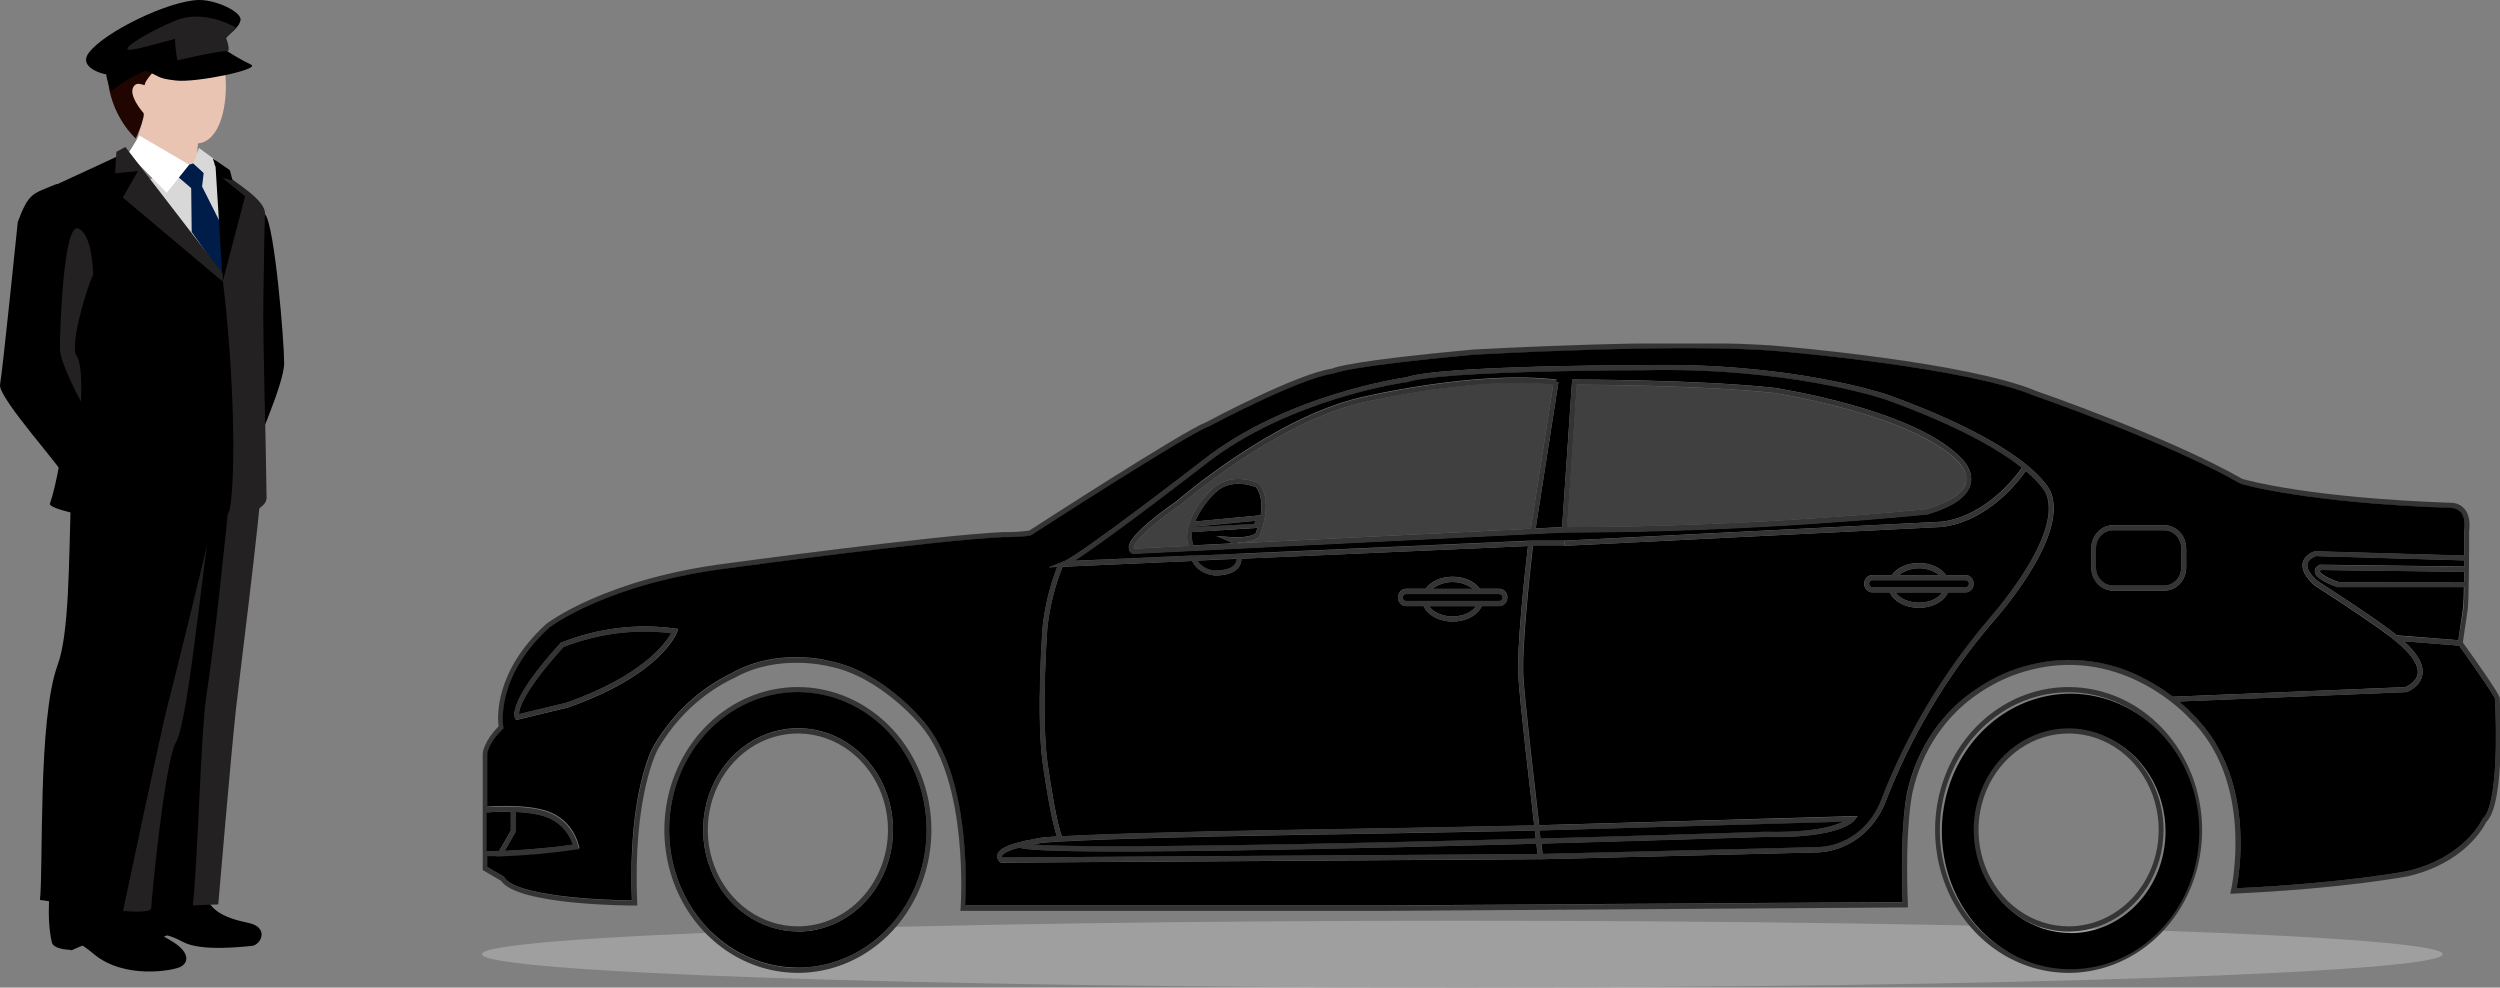 <svg width="524" height="207" viewBox="0 0 524 207" fill="none" xmlns="http://www.w3.org/2000/svg">
<rect x="0" y="0" width="524" height="207" fill="#808080" stroke="none"/>
<path d="M306.5 192.984C419.995 192.984 512 196.122 512 199.992C512 203.862 419.995 207 306.5 207C193.005 207 101 203.862 101 199.992C101 196.122 193.005 192.984 306.5 192.984Z" fill="#A09F9F"/>
<path d="M55.558 44.905C57.591 47.366 59.558 71.52 59.558 76.118C59.558 80.719 52.715 95.355 52.249 97.446C51.783 99.536 49.7 47.779 52.021 46.109C54.338 44.435 55.558 44.905 55.558 44.905V44.905ZM31.916 197.404L35.11 195.986C35.11 195.986 32.49 193.365 31.989 193.475C31.484 193.57 31.916 197.404 31.916 197.404H31.916Z" fill="black"/>
<path d="M28.252 181.17C27.824 184.69 27.145 191.11 28.336 195.935C28.697 197.392 32.263 197.309 32.263 197.309C32.263 197.309 32.003 194.031 38.387 197.445C42.23 199.504 51.141 198.39 52.733 198.27C54.734 198.099 56.501 194.37 52.063 193.441C46.475 192.291 44.456 190.662 43.355 188.379C42.244 186.112 41.907 178.944 41.907 178.944L28.252 181.17Z" fill="black"/>
<path d="M46.211 146.276C45.226 155.092 40.328 189.035 40.328 189.035L30.428 189.771L27.922 191.499L8.37 188.622C9.125 181.933 7.904 150.674 12.083 139.379C16.991 126.113 11.652 78.96 20.91 76.642L51.785 90.861C51.785 90.861 47.196 137.462 46.212 146.276H46.211Z" fill="black"/>
<path d="M49.461 148.577C50.268 141.359 54.19 110.684 55.036 99.224L48.536 99.853C46.909 115.954 44.998 134.466 43.193 146.276C42.117 153.406 41.363 182.25 40.41 189.775L45.748 189.563C45.748 189.563 48.483 157.388 49.461 148.577Z" fill="#232121"/>
<path d="M14.857 199.217L18.495 197.675C18.495 197.675 15.6 194.666 15.032 194.771C14.45 194.875 14.857 199.217 14.857 199.217H14.857Z" fill="black"/>
<path d="M11.066 180.838C10.502 184.804 9.612 192.032 10.864 197.512C11.245 199.16 15.259 199.106 15.259 199.106C15.259 199.106 13.521 194.827 19.666 199.971C26.075 205.321 36.279 203.461 37.854 202.64C39.438 201.813 39.894 199.782 36.392 197.506C32.819 195.185 29.987 194.912 27.315 189.753C25.997 187.22 26.516 178.549 26.516 178.549L11.066 180.838H11.066Z" fill="black"/>
<path d="M30.349 23.727C30.078 24.971 28.504 29.802 28.504 29.802L32.515 38.212L33.507 37.189L35.018 38.537L41.829 38.297C41.829 38.297 40.869 33.121 41.623 29.455L42.363 28.043C42.363 28.043 30.51 23.013 30.349 23.727V23.727Z" fill="#EAC4B2"/>
<path d="M44.29 36.563C44.29 36.563 42.467 32.675 46.884 36.269C49.64 38.505 55.733 41.947 55.558 44.906C55.431 47.177 55.347 53.388 55.207 62.628C55.063 71.42 55.743 91.636 55.876 104.353C55.908 107.615 45.447 110.883 42.148 103.096C44.332 91.162 43.221 64.182 45.121 57.84C45.594 56.259 44.29 36.563 44.29 36.563L44.29 36.563Z" fill="#232121"/>
<path d="M36.638 35.157C37.837 35.818 42.163 33.756 42.556 33.417C42.948 33.073 45.931 35.366 45.931 35.366L46.197 56.7L30.544 38.015L36.638 35.157L36.638 35.157Z" fill="#D8D8D8"/>
<path d="M37.434 35.142L37.051 36.841L40.133 39.48L42.345 39.177L42.692 36.237L40.532 34.254L37.434 35.142Z" fill="#001C49"/>
<path d="M40.076 39.37L40.178 48.62L46.794 58.03L46.678 47.679L42.267 38.919L40.076 39.37Z" fill="#001C49"/>
<path d="M40.532 34.254L41.703 31.011L45.287 33.626L43.944 37.342L40.532 34.254Z" fill="#D8D8D8"/>
<path d="M29.206 28.412L39.656 34.523L34.955 40.406L26.864 32.199L29.206 28.412Z" fill="white"/>
<path d="M25.903 32.164C25.903 32.164 18.478 35.654 10.229 39.417C7.122 40.839 14.38 45.102 13.492 47.95C12.606 50.798 15.333 67.532 15.449 70.864C15.571 74.198 13.338 97.317 10.456 105.603C9.784 107.592 46.58 114.299 48.15 106.749C49.507 99.395 49.02 77.735 46.675 58.551C46.482 56.928 25.903 32.165 25.903 32.165L25.903 32.164Z" fill="black"/>
<path d="M45.184 34.971L44.602 33.21L48.178 35.67L48.746 37.811L46.572 37.267L51.376 41.145L46.675 59.022L45.184 34.971Z" fill="black"/>
<path d="M46.664 57.3L26.275 30.803L24.399 31.826L24.123 36.313L28.901 35.871L25.735 41.397L46.675 59.022L46.664 57.3Z" fill="#232121"/>
<path d="M11.431 38.733C6.965 40.653 6.046 40.252 3.726 46.526C3.726 46.526 0.529 77.861 0.013 80.615C-0.502 83.375 14.096 99.284 13.244 99.647C19.256 99.776 26.482 89.605 26.482 89.605C26.482 89.605 14.635 73.655 15.449 70.864C16.255 68.072 21.984 54.281 21.465 50.556C20.942 46.832 14.783 37.283 11.431 38.733V38.733Z" fill="black"/>
<path d="M47.015 13.586C48.084 20.732 46.552 28.608 42.345 29.89C38.517 31.062 29.339 27.863 26.033 21.313C22.713 14.771 24.61 7.489 31.983 5.616C40.035 3.57 46.117 7.53 47.015 13.586Z" fill="#EAC4B2"/>
<path d="M36.687 9.462C37.63 10.186 42.569 8.701 44.151 9.481C45.742 10.255 46.973 13.81 47.508 14.533C47.508 14.533 47.765 10.741 46.794 8.963C42.892 1.744 34.394 1.681 32.891 3.21C31.383 4.735 36.687 9.462 36.687 9.462V9.462Z" fill="#4F1109"/>
<path d="M37.942 8.506C38.183 10.252 36.308 11.255 34.44 12.822C32.568 14.388 30.351 16.968 30.38 17.641C30.418 18.311 28.718 16.687 27.902 18.339C27.088 20.009 29.426 22.952 30.05 23.64C30.597 24.254 28.455 29.028 28.455 29.028C28.455 29.028 23.046 24.301 22.544 15.996C22.047 7.697 30.965 4.595 34.282 4.552C39.095 4.485 37.941 8.505 37.941 8.505L37.942 8.506Z" fill="#210500"/>
<path d="M22.748 15.693C19.508 15.13 16.893 13.441 18.558 11.146C21.755 6.718 35.438 0.115 41.679 0.001C45.321 -0.061 50.677 2.509 50.415 4.198C50.156 5.885 47.751 7.299 46.825 8.338C46.386 8.831 45.619 9.794 45.619 9.794L22.748 15.693V15.693Z" fill="black"/>
<path d="M23.327 19.068C33.788 10.684 45.167 12.857 46.499 11.079C47.832 9.302 45.654 6.541 45.654 6.541C40.413 6.179 31.116 7.495 22.811 13.618C21.262 14.761 23.327 19.069 23.327 19.069V19.068Z" fill="black"/>
<path d="M28.889 14.108C34.222 16.185 32.508 16.362 36.869 16.877C41.034 17.376 54.695 14.546 52.638 13.558C48.554 11.572 46.485 9.895 46.485 9.895L34.439 12.822L28.889 14.108Z" fill="black"/>
<path d="M47.218 7.514C44.954 6.159 37.325 7.371 36.841 7.586C36.358 7.801 37.157 12.652 37.157 12.652C37.157 12.652 46.072 10.561 47.547 10.741C48.589 10.864 47.218 7.514 47.218 7.514Z" fill="#232121"/>
<path d="M49.465 5.767C47.232 4.555 41.907 2.262 36.932 4.254C31.957 6.244 25.83 9.853 26.808 10.374C27.792 10.899 37.668 7.583 39.726 7.536C41.798 7.491 46.523 8.088 46.523 8.088L46.246 9.209L49.465 5.767H49.465ZM43.543 113.759C42.499 118.777 39.362 151.4 36.925 155.478C34.488 159.557 31.705 189.042 31.705 190.296C31.705 191.552 25.784 190.924 25.784 190.924C25.784 190.924 34.138 151.4 35.183 147.636C36.231 143.872 43.543 113.759 43.543 113.759ZM19.513 57.61C17.773 61.377 14.639 72.666 16.034 74.548C17.427 76.434 16.964 84.17 16.964 84.17C16.964 84.17 12.549 76.117 12.549 72.982C12.549 69.846 13.244 46.63 16.381 47.887C19.513 49.14 19.513 57.609 19.513 57.609V57.61Z" fill="#232121"/>
<g clip-path="url(#clip0_138_972)">
<path d="M523.944 146.35C523.944 146.124 523.944 145.444 516.211 134.659L517.193 128.049C517.523 126.464 517.531 113.09 517.531 111.378C517.785 109.341 517.472 107.756 516.601 106.706C516.145 106.166 515.56 105.771 514.909 105.565C514.609 105.465 514.299 105.407 513.986 105.393C484.03 104.36 470.891 100.639 469.994 100.376C454.284 91.438 427.077 82.057 426.848 81.975C412.466 75.881 373.491 72.585 373.102 72.558C353.407 70.747 309.085 73.246 308.62 73.273C284.399 75.519 279.966 76.895 279.188 77.258C271.802 78.38 253.926 87.889 252.835 88.477C248.072 90.288 217.675 109.956 215.738 111.206C213.901 111.461 212.048 111.567 210.196 111.523C195.51 112.238 153.26 117.97 152.846 118.025C126.713 121.249 114.624 130.702 114.505 130.757C103.6 140.718 104.26 150.38 104.505 152.254C101.561 155.152 101.198 157.687 101.181 157.796V182.372L105.038 184.627C108.482 189.752 132.026 189.807 133.041 189.807H133.566V189.236C132.576 166.978 137.796 157.162 137.88 157.072C141.667 150.493 147.219 145.29 153.81 142.139H153.87C163.015 136.887 173.632 139.631 173.768 139.667C184.579 141.768 192.946 152.01 193.039 152.127C203.191 164.08 201.356 190.069 201.339 190.332L201.288 190.92H290.135L399.895 190.196V189.635C399.235 172.638 400.876 166.045 400.893 165.964C401.855 161.641 403.611 157.566 406.058 153.977C408.505 150.387 411.595 147.354 415.148 145.055C418.425 142.87 422.019 141.285 425.782 140.364C445.147 135.447 458.54 150.162 458.675 150.325C472.761 163.655 467.668 186.375 467.617 186.601L467.456 187.307H468.133C491.5 186.239 504.511 183.685 504.63 183.685C516.592 180.923 520.611 173.335 521.11 172.312C525.238 168.364 523.995 147.219 523.944 146.35ZM520.416 171.56L520.331 171.633L520.281 171.741C520.281 171.814 516.508 179.837 504.46 182.608C504.334 182.608 491.652 185.089 468.776 186.175C469.548 181.988 469.801 177.711 469.529 173.453C469.106 166.525 466.991 156.755 459.377 149.547C458.534 148.64 457.636 147.796 456.687 147.02C456.306 146.703 455.883 146.359 455.418 145.997C453.703 144.691 451.899 143.525 450.02 142.511C442.481 138.36 433.806 137.223 425.554 139.305C421.684 140.23 417.99 141.856 414.632 144.113C410.96 146.481 407.764 149.607 405.229 153.308C402.695 157.009 400.873 161.213 399.869 165.674C399.802 165.937 398.177 172.312 398.82 189.1L290.109 189.816H202.337C202.582 185.759 203.479 162.813 193.75 151.394C193.403 150.959 185.078 140.754 173.937 138.59C173.488 138.472 162.871 135.719 153.37 141.152C146.587 144.411 140.872 149.774 136.967 156.546C136.747 156.945 131.594 166.507 132.491 188.756C125.359 188.756 108.109 187.796 105.8 183.957L105.732 183.839L102.171 181.766V157.95C102.221 157.66 102.72 155.423 105.377 152.897L105.588 152.689L105.529 152.381C105.529 152.281 103.736 142.085 115.131 131.626C115.58 131.282 127.508 122.254 152.973 119.111C153.396 119.048 195.603 113.325 210.23 112.619C210.721 112.619 215.061 112.619 216.152 112.229L216.254 112.175C216.575 111.967 248.63 91.257 253.249 89.491H253.3C253.495 89.392 272.191 79.413 279.441 78.353H279.56L279.636 78.299C279.864 78.181 283.13 76.769 308.73 74.396C309.178 74.396 353.433 71.897 373.026 73.681C373.415 73.681 412.23 76.986 426.518 83.035C426.789 83.126 453.963 92.507 469.588 101.399L469.69 101.444C469.817 101.444 482.921 105.447 513.995 106.515C514.706 106.565 515.371 106.909 515.848 107.475C516.516 108.299 516.744 109.594 516.524 111.315V111.387C516.524 112.918 516.524 114.656 516.524 116.422C516.524 116.784 516.524 117.146 516.524 117.509C516.524 117.871 516.524 118.414 516.524 118.804C516.524 119.193 516.524 119.528 516.524 119.89C516.524 120.624 516.524 121.348 516.524 122.036V123.123C516.532 124.705 516.459 126.286 516.304 127.859L515.255 134.189L515.145 134.913L515.281 135.094L515.416 135.284C518.225 139.223 522.616 145.508 522.929 146.386C523.301 152.499 523.563 168.744 520.416 171.56Z" fill="#343434"/>
<path d="M516.482 119.845C516.482 120.578 516.482 121.303 516.482 121.991H490.172C488.133 121.294 486.263 120.225 486.229 119.727C486.229 119.727 486.229 119.609 486.508 119.465L516.482 119.845Z" fill="black"/>
<path d="M107.066 170.151V174.126L104.587 178.428H102.007V170.278C102.861 170.215 104.816 170.097 107.066 170.151Z" fill="black"/>
<path d="M485.18 119.818C485.299 121.33 488.564 122.58 489.901 123.051H489.977H516.423C516.431 124.632 516.357 126.213 516.203 127.787L515.255 134.189L502.379 133.156C498.877 130.222 486.576 122.29 485.637 121.692C484.131 120.289 483.429 119.057 483.632 118.143C483.835 117.228 485.104 116.648 485.409 116.54L516.499 117.445C516.499 117.88 516.499 118.351 516.499 118.74L486.365 118.36H486.238L486.128 118.423C485.299 118.885 485.155 119.428 485.18 119.818Z" fill="black"/>
<path d="M520.416 171.56L520.331 171.633L520.281 171.741C520.281 171.814 516.507 179.837 504.46 182.608C504.334 182.608 491.652 185.089 468.776 186.176C469.548 181.988 469.801 177.711 469.529 173.453C469.106 166.525 466.991 156.755 459.377 149.547C458.535 148.641 457.636 147.796 456.687 147.02L504.224 145.064H504.291H504.359C504.486 145.064 507.345 143.978 507.743 141.351C508.048 139.296 506.728 136.969 503.826 134.406L515.416 135.312C518.225 139.251 522.616 145.535 522.929 146.413C523.301 152.499 523.563 168.744 520.416 171.56Z" fill="black"/>
<path d="M515.848 107.43C515.371 106.864 514.706 106.519 513.995 106.47C482.921 105.402 469.817 101.435 469.69 101.399L469.588 101.354C453.963 92.461 426.789 83.08 426.519 82.99C412.23 76.941 373.415 73.662 373.026 73.635C353.399 71.824 309.145 74.333 308.73 74.351C283.13 76.723 279.864 78.136 279.636 78.254L279.56 78.308H279.391C272.14 79.367 253.444 89.346 253.249 89.446H253.199C248.579 91.212 216.524 111.921 216.203 112.13L216.101 112.184C215.044 112.564 210.704 112.573 210.179 112.573C195.552 113.28 153.345 119.003 152.922 119.066C127.458 122.208 115.529 131.236 115.081 131.581C103.685 142.039 105.462 152.236 105.478 152.335L105.538 152.643L105.326 152.852C102.67 155.378 102.171 157.615 102.12 157.904V169.061C104.319 168.898 112.407 168.472 116.341 170.727C117.549 171.376 118.617 172.29 119.475 173.408C120.333 174.526 120.963 175.825 121.324 177.22L121.459 177.799L120.909 177.881C115.634 178.653 110.326 179.137 105.005 179.329H104.074H102.12V181.72L105.681 183.794L105.749 183.911C108.059 187.751 125.309 188.675 132.44 188.711C131.544 166.48 136.671 156.899 136.916 156.501C140.822 149.728 146.536 144.366 153.32 141.107C162.82 135.674 173.438 138.39 173.886 138.544C185.028 140.708 193.344 150.914 193.699 151.348C203.428 162.767 202.532 185.759 202.286 189.77H290.076L398.787 189.055C398.178 172.266 399.768 165.891 399.836 165.629C400.855 161.178 402.689 156.987 405.231 153.3C407.774 149.613 410.975 146.503 414.649 144.149C418.007 141.892 421.701 140.266 425.571 139.341C433.823 137.259 442.498 138.396 450.037 142.547C451.916 143.561 453.72 144.727 455.435 146.033L504.122 144.023C504.494 143.869 506.491 142.981 506.745 141.188C506.999 139.395 505.34 136.905 501.889 134.188L501.796 134.116L500.493 133.084C495.848 129.597 485.206 122.761 485.087 122.679L485.011 122.625C483.158 120.904 482.363 119.338 482.651 117.979C483.031 116.168 485.129 115.58 485.189 115.562H485.265L516.491 116.467C516.491 114.701 516.491 112.963 516.491 111.432V111.36C516.744 109.549 516.516 108.254 515.848 107.43ZM141.916 132.468C141.789 132.83 138.532 141.451 119.006 148.306L108.203 150.914L108.016 150.588C107.695 150.044 106.671 146.739 117.517 134.768L117.593 134.687H117.678C125.277 131.659 133.448 130.646 141.493 131.734L142.127 131.825L141.916 132.468ZM417.289 130.847C407.954 141.835 400.466 154.47 395.157 168.191C393.979 171.161 392.045 173.716 389.575 175.566C387.106 177.415 384.2 178.484 381.19 178.65L322.867 180.09H322.427L209.773 180.815L209.646 180.724C209.421 180.569 209.244 180.346 209.135 180.084C209.027 179.821 208.993 179.531 209.037 179.248C209.223 178.342 210.281 176.975 217.26 175.771C218.096 175.584 218.945 175.475 219.798 175.445L221.558 175.318C220.238 171.696 218.716 161.11 218.538 159.779C217.193 149.374 218.538 131.707 218.538 131.508C218.998 127.147 220.035 122.879 221.617 118.831L219.849 118.912L221.905 118.115L221.956 117.997L222.066 118.052L222.912 117.717C226.507 116.322 251.862 96.699 252.116 96.5C269.492 82.808 293.51 79.295 294.779 79.087C298.933 77.647 314.33 77.022 326.538 76.759C336.191 76.551 344.372 76.551 344.457 76.551C375.192 75.836 395.318 82.636 395.521 82.709C426.417 93.856 429.759 102.875 429.886 103.246C433.633 112.8 417.932 130.114 417.289 130.847ZM458.235 118.921C458.233 120.213 457.753 121.45 456.899 122.363C456.046 123.276 454.89 123.791 453.684 123.793H442.889C441.682 123.791 440.526 123.276 439.673 122.363C438.82 121.45 438.339 120.213 438.337 118.921V114.955C438.339 113.664 438.82 112.426 439.673 111.513C440.526 110.6 441.682 110.086 442.889 110.083H453.667C454.873 110.086 456.029 110.6 456.883 111.513C457.736 112.426 458.216 113.664 458.218 114.955L458.235 118.921Z" fill="black"/>
<path d="M318.307 142.42C317.698 136.769 319.813 118.197 320.261 114.439L260.195 117.101C260.198 117.168 260.198 117.234 260.195 117.3V117.355C259.89 120.325 256.303 120.606 254.975 120.606C254.817 120.616 254.659 120.616 254.501 120.606C251.879 120.253 250.55 118.912 249.874 117.572L222.709 118.795C221.065 122.889 219.988 127.217 219.511 131.644C219.511 131.807 218.183 149.375 219.511 159.661C220.264 165.031 221.651 173.244 222.59 175.3C223.808 175.228 225.28 175.155 227.091 175.083C239.316 174.558 260.635 174.069 290.473 173.634L321.572 173.027C318.476 146.604 318.307 142.818 318.307 142.42ZM314.263 127.026H310.574C309.728 128.955 307.309 130.277 304.483 130.277C301.657 130.277 299.221 128.955 298.392 127.026H294.703C294.254 127.026 293.824 126.835 293.507 126.495C293.19 126.156 293.011 125.695 293.011 125.215C293.011 124.735 293.19 124.274 293.507 123.934C293.824 123.595 294.254 123.404 294.703 123.404H298.798C299.881 121.864 302.072 120.877 304.483 120.877C306.894 120.877 309.085 121.864 310.168 123.404H314.263C314.711 123.404 315.142 123.595 315.459 123.934C315.776 124.274 315.955 124.735 315.955 125.215C315.955 125.695 315.776 126.156 315.459 126.495C315.142 126.835 314.711 127.026 314.263 127.026Z" fill="black"/>
<path d="M308.747 123.431H300.177C301.434 122.493 302.929 121.99 304.462 121.99C305.994 121.99 307.489 122.493 308.747 123.431Z" fill="black"/>
<path d="M309.39 127.044C308.544 128.33 306.615 129.208 304.458 129.208C302.3 129.208 300.371 128.303 299.525 127.044H309.39Z" fill="black"/>
<path d="M453.667 110.083H442.872C441.665 110.086 440.509 110.6 439.656 111.513C438.803 112.426 438.323 113.664 438.32 114.955V118.921C438.323 120.213 438.803 121.45 439.656 122.364C440.509 123.277 441.665 123.791 442.872 123.793H453.667C454.873 123.791 456.03 123.277 456.883 122.364C457.736 121.45 458.216 120.213 458.218 118.921V114.955C458.216 113.664 457.736 112.426 456.883 111.513C456.03 110.6 454.873 110.086 453.667 110.083ZM457.203 118.921C457.203 119.926 456.831 120.89 456.168 121.601C455.505 122.312 454.605 122.713 453.667 122.715H442.872C441.933 122.713 441.034 122.312 440.371 121.601C439.708 120.89 439.336 119.926 439.336 118.921V114.955C439.336 113.95 439.708 112.987 440.371 112.275C441.034 111.564 441.933 111.163 442.872 111.161H453.667C454.605 111.163 455.505 111.564 456.168 112.275C456.831 112.987 457.203 113.95 457.203 114.955V118.921Z" fill="#343434"/>
<path d="M457.186 114.955V118.921C457.186 119.926 456.814 120.889 456.151 121.601C455.488 122.312 454.588 122.713 453.65 122.715H442.855C441.916 122.713 441.016 122.312 440.354 121.601C439.691 120.889 439.318 119.926 439.318 118.921V114.955C439.318 113.95 439.691 112.986 440.354 112.275C441.016 111.564 441.916 111.163 442.855 111.161H453.666C454.602 111.168 455.497 111.571 456.157 112.281C456.816 112.992 457.186 113.953 457.186 114.955Z" fill="black"/>
<path d="M433.583 144.005C428.048 144.005 422.637 145.761 418.035 149.053C413.432 152.344 409.845 157.023 407.727 162.496C405.609 167.97 405.055 173.993 406.135 179.804C407.215 185.614 409.88 190.952 413.794 195.141C417.708 199.331 422.694 202.184 428.123 203.339C433.552 204.495 439.179 203.902 444.292 201.635C449.406 199.367 453.777 195.528 456.852 190.602C459.927 185.676 461.568 179.884 461.568 173.96C461.561 166.017 458.611 158.402 453.364 152.786C448.117 147.17 441.003 144.012 433.583 144.005ZM433.583 202.864C428.246 202.866 423.029 201.174 418.591 198.002C414.153 194.829 410.693 190.319 408.65 185.042C406.607 179.765 406.072 173.958 407.113 168.355C408.154 162.753 410.723 157.607 414.497 153.567C418.271 149.528 423.079 146.778 428.313 145.664C433.547 144.55 438.972 145.123 443.902 147.309C448.832 149.496 453.046 153.199 456.01 157.949C458.974 162.699 460.555 168.284 460.553 173.996C460.537 181.644 457.69 188.973 452.634 194.378C447.579 199.782 440.728 202.821 433.583 202.828V202.864Z" fill="#343434"/>
<path d="M434 145.395C428.664 145.393 423.447 147.085 419.009 150.257C414.571 153.429 411.112 157.939 409.069 163.215C407.025 168.492 406.49 174.298 407.53 179.901C408.57 185.503 411.139 190.649 414.911 194.689C418.684 198.728 423.491 201.48 428.725 202.595C433.959 203.71 439.384 203.138 444.314 200.953C449.244 198.767 453.458 195.066 456.423 190.317C459.388 185.568 460.97 179.984 460.97 174.273C460.964 166.618 458.12 159.278 453.064 153.864C448.008 148.45 441.152 145.405 434 145.395ZM434 195.562C430.064 195.562 426.217 194.312 422.944 191.972C419.672 189.631 417.122 186.304 415.616 182.412C414.11 178.52 413.716 174.237 414.485 170.105C415.253 165.973 417.149 162.178 419.933 159.2C422.717 156.222 426.263 154.194 430.123 153.373C433.984 152.553 437.985 152.976 441.62 154.589C445.256 156.203 448.363 158.934 450.548 162.437C452.734 165.941 453.899 170.06 453.898 174.273C453.898 179.923 451.802 185.342 448.071 189.339C444.34 193.336 439.279 195.584 434 195.589V195.562Z" fill="black"/>
<path d="M433.583 152.662C429.647 152.662 425.8 153.911 422.528 156.251C419.256 158.591 416.705 161.918 415.199 165.809C413.693 169.701 413.299 173.983 414.067 178.115C414.835 182.246 416.73 186.041 419.513 189.02C422.295 191.999 425.841 194.027 429.701 194.849C433.56 195.671 437.561 195.249 441.197 193.637C444.833 192.025 447.941 189.295 450.127 185.792C452.313 182.29 453.48 178.172 453.48 173.96C453.476 168.313 451.378 162.898 447.647 158.905C443.917 154.912 438.858 152.666 433.583 152.662ZM433.583 194.162C429.848 194.162 426.196 192.977 423.091 190.755C419.986 188.534 417.565 185.377 416.136 181.683C414.707 177.99 414.334 173.925 415.063 170.004C415.793 166.083 417.592 162.482 420.233 159.656C422.875 156.83 426.24 154.905 429.904 154.126C433.567 153.348 437.364 153.749 440.815 155.28C444.265 156.811 447.213 159.403 449.287 162.728C451.361 166.053 452.467 169.962 452.465 173.96C452.458 179.317 450.467 184.453 446.927 188.24C443.387 192.028 438.588 194.158 433.583 194.162Z" fill="#343434"/>
<path d="M167.236 144.005C161.701 144.005 156.291 145.761 151.688 149.053C147.086 152.344 143.499 157.023 141.381 162.496C139.263 167.97 138.709 173.993 139.788 179.804C140.868 185.614 143.534 190.952 147.448 195.141C151.361 199.331 156.348 202.184 161.777 203.339C167.205 204.495 172.832 203.902 177.946 201.635C183.06 199.367 187.431 195.528 190.506 190.602C193.581 185.676 195.222 179.884 195.222 173.96C195.213 166.018 192.262 158.404 187.015 152.789C181.769 147.173 174.656 144.014 167.236 144.005ZM167.236 202.864C161.9 202.864 156.684 201.171 152.247 197.997C147.81 194.824 144.352 190.313 142.31 185.036C140.269 179.759 139.735 173.952 140.777 168.35C141.818 162.748 144.389 157.602 148.162 153.564C151.936 149.526 156.744 146.776 161.978 145.663C167.212 144.55 172.637 145.123 177.567 147.31C182.496 149.497 186.709 153.2 189.673 157.95C192.636 162.7 194.217 168.284 194.215 173.996C194.197 181.645 191.348 188.974 186.291 194.378C181.234 199.783 174.382 202.821 167.236 202.828V202.864Z" fill="#343434"/>
<path d="M167.236 145.055C161.9 145.055 156.684 146.749 152.248 149.922C147.811 153.095 144.353 157.605 142.311 162.882C140.269 168.158 139.735 173.965 140.776 179.566C141.817 185.168 144.386 190.314 148.159 194.352C151.932 198.391 156.74 201.141 161.973 202.255C167.206 203.37 172.631 202.798 177.561 200.612C182.49 198.426 186.704 194.725 189.668 189.976C192.633 185.227 194.215 179.644 194.215 173.933C194.206 166.277 191.361 158.937 186.303 153.524C181.246 148.11 174.389 145.065 167.236 145.055ZM167.236 195.222C163.301 195.213 159.457 193.955 156.19 191.608C152.922 189.261 150.379 185.929 148.88 182.034C147.381 178.14 146.995 173.857 147.771 169.728C148.546 165.598 150.448 161.807 153.236 158.835C156.023 155.862 159.572 153.841 163.433 153.027C167.294 152.213 171.294 152.643 174.926 154.261C178.559 155.88 181.662 158.616 183.842 162.122C186.023 165.628 187.183 169.748 187.176 173.96C187.173 176.759 186.655 179.53 185.651 182.115C184.647 184.7 183.177 187.048 181.326 189.025C179.474 191.002 177.277 192.569 174.859 193.637C172.442 194.705 169.852 195.253 167.236 195.249V195.222Z" fill="black"/>
<path d="M167.236 152.662C163.303 152.671 159.46 153.927 156.193 156.273C152.926 158.619 150.383 161.948 148.883 165.841C147.384 169.733 146.996 174.014 147.768 178.143C148.541 182.271 150.439 186.062 153.224 189.036C156.008 192.01 159.554 194.034 163.412 194.852C167.271 195.67 171.27 195.246 174.903 193.632C178.536 192.019 181.641 189.289 183.826 185.788C186.011 182.286 187.176 178.17 187.176 173.96C187.174 171.16 186.657 168.388 185.653 165.802C184.65 163.216 183.18 160.867 181.329 158.889C179.477 156.911 177.279 155.343 174.861 154.275C172.443 153.206 169.852 152.658 167.236 152.662ZM167.236 194.162C163.501 194.162 159.85 192.977 156.745 190.755C153.639 188.534 151.219 185.377 149.79 181.683C148.361 177.99 147.988 173.925 148.717 170.004C149.446 166.083 151.246 162.482 153.887 159.656C156.529 156.83 159.894 154.905 163.558 154.126C167.221 153.348 171.018 153.749 174.468 155.28C177.918 156.811 180.867 159.403 182.941 162.728C185.015 166.053 186.121 169.962 186.119 173.96C186.112 179.317 184.12 184.453 180.58 188.24C177.04 192.028 172.241 194.158 167.236 194.162Z" fill="#343434"/>
<path d="M429.843 103.219C429.716 102.848 426.375 93.829 395.479 82.682C395.276 82.609 375.175 75.809 344.414 76.524C344.33 76.524 336.149 76.524 326.496 76.732C314.288 76.995 298.891 77.638 294.737 79.06C293.468 79.241 269.45 82.781 252.073 96.473C251.82 96.672 226.465 116.295 222.869 117.69L222.023 118.025L221.863 118.088L219.807 118.885L221.575 118.804L222.709 118.795L249.874 117.59C250.551 118.93 251.879 120.307 254.501 120.624C254.659 120.634 254.817 120.634 254.975 120.624C256.303 120.624 259.89 120.343 260.195 117.373V117.319C260.198 117.252 260.198 117.186 260.195 117.119L320.261 114.457C319.813 118.215 317.723 136.788 318.307 142.438C318.307 142.837 318.501 146.622 321.581 173.009C321.626 173.359 321.668 173.721 321.708 174.096C321.775 174.648 321.834 175.209 321.902 175.78L322.029 176.848C322.114 177.564 322.198 178.288 322.291 179.031C322.291 179.23 322.291 179.438 322.359 179.638L322.418 180.108H322.858L381.181 178.669C384.191 178.502 387.097 177.434 389.567 175.584C392.037 173.735 393.971 171.179 395.149 168.21C400.458 154.481 407.949 141.84 417.289 130.847C417.932 130.114 433.633 112.8 429.843 103.219ZM254.577 119.519C253.872 119.476 253.184 119.271 252.559 118.918C251.934 118.565 251.388 118.072 250.957 117.473L259.205 117.101C259.209 117.146 259.209 117.192 259.205 117.237C258.909 119.827 254.586 119.555 254.577 119.555V119.519ZM416.519 130.069C407.099 141.159 399.543 153.909 394.184 167.757C393.109 170.547 391.31 172.95 389 174.681C386.69 176.412 383.965 177.4 381.148 177.528L323.281 178.958C323.197 178.216 323.103 177.482 323.027 176.767C322.977 176.405 322.934 176.052 322.9 175.698C322.833 175.128 322.765 174.567 322.706 174.014C322.655 173.652 322.613 173.29 322.579 172.937C319.364 145.435 319.297 142.456 319.297 142.348V142.339C318.696 136.824 320.878 117.69 321.268 114.43H327.9V113.361H320.794L260.093 116.078H259.087L250.407 116.458H249.417L225.247 117.563C232.294 113.099 251.718 98.067 252.649 97.342C270.203 83.524 294.653 80.137 294.898 80.137H294.991C298.13 79.023 309.026 78.227 326.504 77.855C336.14 77.638 344.27 77.638 344.406 77.638C374.972 76.932 394.946 83.678 395.166 83.75C410.774 89.383 419.251 94.472 423.803 98.103C424.09 98.32 424.353 98.547 424.649 98.755C428.219 101.77 428.93 103.609 428.955 103.654C432.441 112.564 416.696 129.915 416.519 130.105V130.069Z" fill="#343434"/>
<path d="M259.214 117.273C258.909 119.827 254.586 119.555 254.577 119.555C253.872 119.512 253.184 119.307 252.559 118.954C251.934 118.601 251.388 118.108 250.957 117.508L259.205 117.137C259.212 117.182 259.215 117.228 259.214 117.273Z" fill="black"/>
<path d="M395.157 83.714C394.963 83.642 374.988 76.895 344.397 77.602C344.304 77.602 336.132 77.602 326.496 77.819C309.017 78.19 298.121 78.987 294.982 80.101H294.889C294.644 80.101 270.194 83.497 252.64 97.306C251.709 98.031 232.285 113.062 225.238 117.527L249.417 116.458H250.407L259.087 116.078L260.059 116.033L320.76 113.316H327.866L407.052 109.341C416.223 108.109 422.373 100.032 423.769 98.049C419.243 94.436 410.766 89.346 395.157 83.714ZM413.059 101.299C412.483 104.016 409.421 106.171 403.947 107.774H403.871C403.516 107.774 368.153 111.541 327.883 111.55H327.748L259.873 114.919L258.867 114.964L250.187 115.399L249.231 115.444L237.497 116.024H237.42C237.213 115.957 237.027 115.83 236.885 115.655C236.742 115.48 236.649 115.266 236.617 115.036C236.515 114.357 236.219 112.32 246.557 105.076C247.336 104.405 266.709 87.716 284.949 83.343C285.186 83.279 309.297 77.502 326.2 79.549L326.14 80.092L326.64 80.182L321.877 110.753L327.418 110.482L329.524 79.549H329.99C330.252 79.549 355.877 79.549 371.774 81.269C373 81.45 401.578 85.878 411.223 96.183C411.451 96.419 413.634 98.574 413.059 101.299Z" fill="black"/>
<path opacity="0.5" d="M325.557 80.59L320.845 110.826L259.459 113.868L259.366 113.705C260.804 113.705 262.961 113.497 263.926 112.465L263.985 112.401V112.32C264.112 112.039 266.997 105.393 263.926 101.372L263.85 101.272H263.74C263.52 101.164 258.241 98.755 254.163 102.395C253.875 102.658 247.395 108.734 249.087 114.421L237.641 114.991C237.633 114.962 237.633 114.93 237.641 114.901C237.59 114.557 237.818 112.528 247.158 106.026H247.209C247.404 105.854 266.912 88.876 285.194 84.484C285.406 84.384 308.857 78.734 325.557 80.59Z" fill="black"/>
<path d="M428.904 103.618C428.904 103.572 428.168 101.734 424.598 98.719C423.109 100.874 416.849 109.141 407.179 110.436L327.951 114.403H321.318C320.929 117.663 318.78 136.797 319.347 142.311V142.375C319.347 142.483 319.415 145.463 322.63 172.964L389.362 171.026L388.685 171.931C388.567 172.085 385.656 175.744 370.073 175.381C369.811 175.381 349.152 176.07 323.078 176.785C323.154 177.5 323.247 178.234 323.332 178.976L381.198 177.546C384.016 177.418 386.74 176.43 389.05 174.699C391.36 172.968 393.159 170.565 394.235 167.775C399.593 153.927 407.15 141.177 416.569 130.087C416.696 129.914 432.44 112.564 428.904 103.618ZM411.984 124.155H408.304C407.458 126.093 405.03 127.406 402.204 127.406C399.379 127.406 396.942 126.093 396.105 124.155H392.425C391.976 124.155 391.545 123.964 391.228 123.625C390.911 123.285 390.733 122.825 390.733 122.344C390.733 121.864 390.911 121.403 391.228 121.064C391.545 120.724 391.976 120.533 392.425 120.533H396.511C397.594 118.985 399.793 118.007 402.204 118.007C404.615 118.007 406.815 118.985 407.898 120.533H411.984C412.433 120.533 412.863 120.724 413.18 121.064C413.498 121.403 413.676 121.864 413.676 122.344C413.676 122.825 413.498 123.285 413.18 123.625C412.863 123.964 412.433 124.155 411.984 124.155Z" fill="black"/>
<path d="M407.137 124.155C406.291 125.441 404.362 126.319 402.204 126.319C400.047 126.319 398.127 125.414 397.272 124.155H407.137Z" fill="black"/>
<path d="M406.528 120.551H397.941C399.199 119.609 400.698 119.103 402.234 119.103C403.77 119.103 405.269 119.609 406.528 120.551Z" fill="black"/>
<path d="M326.028 76.96L325.994 77.175L326.995 77.356L327.029 77.141L326.028 76.96Z" fill="#343434"/>
<path d="M326.64 80.201L321.877 110.772L321.775 111.442L320.777 111.261L320.845 110.826L325.557 80.59L325.641 80.019L326.14 80.11L326.64 80.201Z" fill="#343434"/>
<path d="M249.975 110.482H250.068C250.064 110.455 250.064 110.427 250.068 110.4L249.975 110.482ZM264.23 108C264.085 108.923 263.87 109.832 263.587 110.717H264.163L265.009 108H264.23Z" fill="#343434"/>
<path d="M263.587 110.645C263.41 111.197 263.249 111.55 263.181 111.759C262.183 112.664 259.197 112.664 258.105 112.583L254.95 112.329L257.885 113.588C258.039 113.656 258.177 113.758 258.291 113.887L250.094 114.294C249.796 113.404 249.709 112.449 249.84 111.514L263.587 110.645Z" fill="black"/>
<path d="M264.23 108L250.457 109.304C251.523 106.964 253.006 104.869 254.823 103.138C258.131 100.186 262.547 101.825 263.283 102.132C264.501 103.808 264.535 106.117 264.23 108Z" fill="black"/>
<path opacity="0.5" d="M412.069 101.064C411.587 103.301 408.685 105.257 403.727 106.715C402.315 106.86 367.789 110.445 328.433 110.491L330.464 80.653C334.034 80.653 357.02 80.798 371.647 82.365C371.943 82.41 401.122 86.892 410.563 96.98C410.563 96.98 412.534 98.873 412.069 101.064Z" fill="black"/>
<path d="M424.903 98.221C424.903 98.266 424.759 98.447 424.573 98.719C423.084 100.874 416.823 109.141 407.154 110.436L327.926 114.403V113.868V113.325L407.111 109.35C416.282 108.118 422.432 100.041 423.828 98.058L424.124 97.614L424.903 98.221Z" fill="#343434"/>
<path d="M314.237 123.431H294.678C294.229 123.431 293.799 123.622 293.481 123.961C293.164 124.301 292.986 124.762 292.986 125.242C292.986 125.722 293.164 126.183 293.481 126.523C293.799 126.862 294.229 127.053 294.678 127.053H314.237C314.686 127.053 315.116 126.862 315.434 126.523C315.751 126.183 315.929 125.722 315.929 125.242C315.929 124.762 315.751 124.301 315.434 123.961C315.116 123.622 314.686 123.431 314.237 123.431ZM314.237 125.957H294.678C294.501 125.957 294.331 125.882 294.205 125.748C294.08 125.614 294.01 125.432 294.01 125.242C294.008 125.147 294.025 125.053 294.058 124.965C294.091 124.878 294.14 124.798 294.202 124.73C294.264 124.663 294.338 124.609 294.42 124.573C294.502 124.536 294.589 124.518 294.678 124.518H314.237C314.417 124.518 314.589 124.594 314.716 124.73C314.843 124.866 314.914 125.05 314.914 125.242C314.914 125.337 314.897 125.43 314.863 125.518C314.828 125.605 314.778 125.685 314.715 125.751C314.652 125.818 314.578 125.87 314.496 125.906C314.414 125.941 314.326 125.959 314.237 125.957Z" fill="#343434"/>
<path d="M314.923 125.242C314.923 125.337 314.905 125.43 314.871 125.518C314.837 125.605 314.787 125.685 314.724 125.751C314.661 125.818 314.586 125.87 314.504 125.906C314.422 125.941 314.334 125.959 314.246 125.957H294.686C294.509 125.957 294.339 125.882 294.214 125.748C294.088 125.614 294.018 125.432 294.018 125.242C294.017 125.147 294.033 125.053 294.066 124.965C294.099 124.878 294.148 124.798 294.211 124.73C294.273 124.663 294.347 124.609 294.428 124.573C294.51 124.536 294.598 124.518 294.686 124.518H314.246C314.425 124.518 314.597 124.594 314.724 124.73C314.851 124.866 314.923 125.05 314.923 125.242Z" fill="black"/>
<path d="M310.693 126.673C310.653 126.8 310.605 126.924 310.549 127.044C309.703 128.973 307.283 130.295 304.458 130.295C301.632 130.295 299.196 128.973 298.366 127.044C298.31 126.924 298.262 126.8 298.223 126.673L299.179 126.329C299.26 126.584 299.377 126.825 299.525 127.044C300.371 128.33 302.3 129.208 304.458 129.208C306.615 129.208 308.544 128.303 309.39 127.044C309.538 126.825 309.655 126.584 309.737 126.329L310.693 126.673Z" fill="#343434"/>
<path d="M310.312 123.684L309.466 124.273C309.266 123.956 309.023 123.673 308.747 123.431C307.49 122.493 305.994 121.99 304.462 121.99C302.93 121.99 301.434 122.493 300.177 123.431C299.894 123.668 299.648 123.953 299.449 124.273L298.603 123.684C298.655 123.596 298.711 123.512 298.772 123.431C299.855 121.891 302.046 120.904 304.458 120.904C306.869 120.904 309.06 121.891 310.143 123.431C310.204 123.512 310.26 123.596 310.312 123.684Z" fill="#343434"/>
<path d="M412.01 120.551H392.45C392.001 120.551 391.571 120.742 391.254 121.082C390.936 121.421 390.758 121.882 390.758 122.362C390.758 122.843 390.936 123.303 391.254 123.643C391.571 123.983 392.001 124.173 392.45 124.173H412.01C412.458 124.173 412.889 123.983 413.206 123.643C413.523 123.303 413.702 122.843 413.702 122.362C413.702 121.882 413.523 121.421 413.206 121.082C412.889 120.742 412.458 120.551 412.01 120.551ZM412.01 123.078H392.45C392.271 123.078 392.098 123.001 391.971 122.866C391.845 122.73 391.773 122.545 391.773 122.353C391.773 122.161 391.845 121.977 391.971 121.841C392.098 121.705 392.271 121.629 392.45 121.629H412.01C412.189 121.629 412.361 121.705 412.488 121.841C412.615 121.977 412.686 122.161 412.686 122.353C412.686 122.545 412.615 122.73 412.488 122.866C412.361 123.001 412.189 123.078 412.01 123.078Z" fill="#343434"/>
<path d="M412.686 122.353C412.686 122.545 412.615 122.73 412.488 122.866C412.361 123.001 412.189 123.078 412.01 123.078H392.45C392.271 123.078 392.098 123.001 391.971 122.866C391.845 122.73 391.773 122.545 391.773 122.353C391.773 122.161 391.845 121.977 391.971 121.841C392.098 121.705 392.271 121.629 392.45 121.629H412.01C412.189 121.629 412.361 121.705 412.488 121.841C412.615 121.977 412.686 122.161 412.686 122.353Z" fill="black"/>
<path d="M408.465 123.784C408.465 123.911 408.38 124.038 408.329 124.155C407.483 126.093 405.055 127.406 402.23 127.406C399.404 127.406 396.968 126.093 396.13 124.155C396.079 124.038 396.037 123.911 395.995 123.784L396.951 123.44C397.03 123.696 397.147 123.938 397.298 124.155C398.144 125.441 400.072 126.32 402.23 126.32C404.387 126.32 406.307 125.414 407.162 124.155C407.312 123.938 407.429 123.696 407.509 123.44L408.465 123.784Z" fill="#343434"/>
<path d="M408.084 120.796L407.238 121.384C407.048 121.065 406.808 120.783 406.528 120.551C405.269 119.608 403.77 119.103 402.234 119.103C400.698 119.103 399.199 119.608 397.941 120.551C397.658 120.783 397.415 121.065 397.222 121.384L396.376 120.796L396.536 120.551C397.619 119.003 399.819 118.025 402.23 118.025C404.641 118.025 406.841 119.003 407.924 120.551L408.084 120.796Z" fill="#343434"/>
<path d="M322.579 172.973H321.555L290.456 173.579C260.618 174.014 239.299 174.485 227.074 175.028C225.264 175.101 223.792 175.173 222.573 175.246L221.516 175.3L219.756 175.427C218.903 175.457 218.054 175.566 217.218 175.753C210.239 176.957 209.181 178.315 208.995 179.23C208.951 179.513 208.985 179.803 209.093 180.066C209.201 180.328 209.379 180.551 209.604 180.706L209.731 180.796L322.384 180.072H322.824V179.013H322.258L210.069 179.728C210.038 179.696 210.014 179.656 209.999 179.612C209.984 179.568 209.979 179.521 209.985 179.474C209.985 179.293 210.382 178.524 213.614 177.663C215.306 178.27 224.849 179.167 292.834 177.582C302.766 177.355 312.706 177.102 321.995 176.848H323.019C349.093 176.133 369.752 175.454 370.014 175.445C385.598 175.807 388.508 172.149 388.626 171.995L389.303 171.089L322.579 172.973ZM370.014 174.322C355.522 174.802 339.288 175.291 322.901 175.735H321.877C275.304 176.993 227.869 177.872 216.431 176.984L217.387 176.812L218.166 176.676C220.704 176.368 232.785 175.517 290.49 174.666L321.699 174.068H322.156H322.723L386.427 172.257C384.379 173.181 379.76 174.539 370.014 174.322Z" fill="#343434"/>
<path d="M322.266 179.013L210.078 179.728C210.046 179.696 210.022 179.656 210.007 179.612C209.993 179.568 209.988 179.521 209.993 179.474C209.993 179.293 210.391 178.524 213.622 177.663C215.314 178.27 224.857 179.167 292.842 177.582C302.774 177.356 312.714 177.102 322.004 176.848C322.088 177.546 322.173 178.27 322.266 179.013Z" fill="black"/>
<path d="M321.877 175.762C275.304 177.02 227.869 177.899 216.431 177.011L217.387 176.839L218.166 176.703C220.704 176.396 232.785 175.544 290.49 174.693L321.699 174.095C321.75 174.63 321.809 175.191 321.877 175.762Z" fill="black"/>
<path d="M386.41 172.221C384.379 173.199 379.76 174.557 370.014 174.34C355.522 174.82 339.287 175.309 322.9 175.753C322.833 175.182 322.765 174.621 322.706 174.068L386.41 172.221Z" fill="black"/>
<path d="M222.573 175.264C222.622 175.383 222.684 175.496 222.759 175.599L221.973 176.278C221.776 175.985 221.622 175.661 221.516 175.318C220.196 171.696 218.673 161.11 218.496 159.779C217.15 149.374 218.496 131.707 218.496 131.508C218.956 127.148 219.992 122.879 221.575 118.831C221.702 118.487 221.803 118.251 221.863 118.115L221.913 117.998L222.023 118.052L222.869 118.459C222.869 118.459 222.819 118.577 222.742 118.785C221.099 122.88 220.022 127.208 219.545 131.635C219.545 131.798 218.216 149.365 219.545 159.652C220.247 164.977 221.634 173.208 222.573 175.264Z" fill="#343434"/>
<path d="M121.211 177.35C120.85 175.955 120.22 174.657 119.362 173.539C118.504 172.42 117.436 171.507 116.228 170.857C112.294 168.603 104.206 169.046 102.007 169.191L101.457 169.237L101.55 170.314L102.007 170.269C102.853 170.214 104.815 170.097 107.083 170.151V174.126L104.604 178.428L103.978 179.505H104.908C110.23 179.313 115.538 178.829 120.813 178.056L121.363 177.975L121.211 177.35ZM105.797 178.337L108.064 174.38V170.187C110.847 170.323 113.868 170.74 115.754 171.817C117.744 172.908 119.274 174.765 120.035 177.015C118.335 177.278 112.827 178.02 105.797 178.337Z" fill="#343434"/>
<path d="M120.069 177.033C118.377 177.278 112.827 178.02 105.805 178.337L108.073 174.38V170.187C110.856 170.323 113.876 170.74 115.763 171.817C117.766 172.906 119.306 174.772 120.069 177.033Z" fill="black"/>
<path d="M104.875 178.382H101.499V179.46H104.875V178.382Z" fill="#343434"/>
<path d="M141.493 131.735C133.433 130.632 125.243 131.638 117.627 134.669H117.542L117.466 134.75C106.62 146.721 107.644 150.026 107.966 150.57L108.152 150.896L118.955 148.288C138.515 141.433 141.738 132.812 141.865 132.45L142.085 131.807L141.493 131.735ZM118.71 147.274L108.786 149.664C108.786 148.587 109.751 144.865 118.092 135.619C125.287 132.796 132.998 131.804 140.613 132.722C139.513 134.822 134.725 141.668 118.727 147.274H118.71Z" fill="#343434"/>
<path d="M140.647 132.722C139.496 134.822 134.666 141.668 118.71 147.274L108.786 149.664C108.786 148.587 109.751 144.865 118.092 135.619C125.298 132.79 133.02 131.798 140.647 132.722Z" fill="black"/>
<path d="M515.721 134.261L515.645 135.339H515.416L503.826 134.433C506.728 136.996 508.056 139.323 507.743 141.379C507.362 144.005 504.503 145.055 504.359 145.091H504.291H504.224L456.687 147.047L455.257 147.111V146.033H455.452L504.139 144.023C504.511 143.869 506.508 142.982 506.762 141.189C507.015 139.396 505.34 136.905 501.889 134.189L501.796 134.116L500.493 133.084L502.388 133.238L515.255 134.189L515.721 134.261Z" fill="#343434"/>
<path d="M517.024 116.395V117.481H516.533L485.442 116.576C485.138 116.684 483.877 117.164 483.666 118.179C483.454 119.193 484.165 120.325 485.671 121.728C486.61 122.335 498.911 130.258 502.413 133.192L502.549 133.301L501.914 134.143L501.821 134.071C501.474 133.772 501.034 133.428 500.518 133.038C495.874 129.552 485.231 122.715 485.113 122.634L485.036 122.58C483.184 120.859 482.388 119.292 482.676 117.934C483.057 116.123 485.155 115.534 485.214 115.516H485.29L516.516 116.422L517.024 116.395Z" fill="#343434"/>
<path d="M516.964 121.991V123.078H489.977H489.901C488.522 122.607 485.299 121.357 485.18 119.845C485.18 119.455 485.299 118.939 486.119 118.468L486.229 118.405H486.356L516.491 118.785H516.964V119.872H516.491L486.483 119.492C486.246 119.637 486.195 119.736 486.204 119.754C486.204 120.252 488.107 121.321 490.146 122.018L516.964 121.991Z" fill="#343434"/>
<path d="M411.223 96.201C401.578 85.896 373.001 81.468 371.774 81.287C355.877 79.585 330.252 79.567 329.99 79.567H329.525L327.418 110.5L321.877 110.772L320.845 110.826L259.459 113.868L259.366 113.705C260.804 113.705 262.961 113.497 263.926 112.465L263.985 112.401V112.32C264.112 112.039 266.997 105.393 263.926 101.372L263.85 101.272H263.74C263.52 101.164 258.241 98.755 254.163 102.395C253.875 102.658 247.395 108.734 249.087 114.421L237.641 114.991C237.633 114.962 237.633 114.93 237.641 114.901C237.59 114.557 237.818 112.528 247.158 106.027H247.209C247.403 105.854 266.912 88.876 285.194 84.484C285.431 84.43 308.882 78.806 325.582 80.662C325.76 80.662 325.929 80.662 326.107 80.717L326.166 80.183L326.225 79.639C309.305 77.593 285.211 83.37 284.974 83.433C266.734 87.807 247.361 104.496 246.583 105.166C236.245 112.365 236.541 114.421 236.642 115.127C236.675 115.356 236.768 115.571 236.91 115.746C237.053 115.92 237.238 116.048 237.446 116.114H237.522L249.256 115.535L250.212 115.489L258.892 115.055L259.899 115.009L327.773 111.641H327.909C368.178 111.641 403.541 107.901 403.897 107.865H403.973C409.446 106.262 412.509 104.089 413.084 101.39C413.659 98.692 411.451 96.419 411.223 96.201ZM254.857 103.138C258.165 100.186 262.581 101.825 263.317 102.133C264.535 103.808 264.569 106.081 264.264 108.001L250.491 109.305C251.557 106.964 253.04 104.869 254.857 103.138ZM250.119 110.382L263.24 109.142L262.868 109.812L250.102 110.464H250.009L250.119 110.382ZM258.148 112.601L254.992 112.347L257.928 113.606C258.081 113.674 258.219 113.776 258.334 113.905L250.136 114.312C249.838 113.422 249.751 112.467 249.882 111.532L263.621 110.627C263.444 111.179 263.283 111.532 263.215 111.74C262.183 112.727 259.197 112.709 258.114 112.619L258.148 112.601ZM412.12 101.046C411.637 103.283 408.736 105.239 403.778 106.697C402.365 106.842 367.84 110.427 328.484 110.473L330.514 80.635C334.085 80.635 357.07 80.78 371.698 82.347C371.994 82.392 401.172 86.874 410.614 96.962C410.614 96.962 412.534 98.873 412.069 101.064L412.12 101.046Z" fill="#343434"/>
<path d="M263.207 109.159L262.834 109.83L250.068 110.482H249.975L250.085 110.4L263.207 109.159Z" fill="black"/>
</g>
<defs>
<clipPath id="clip0_138_972">
<rect width="423" height="132" fill="white" transform="translate(101 72)"/>
</clipPath>
</defs>
</svg>
